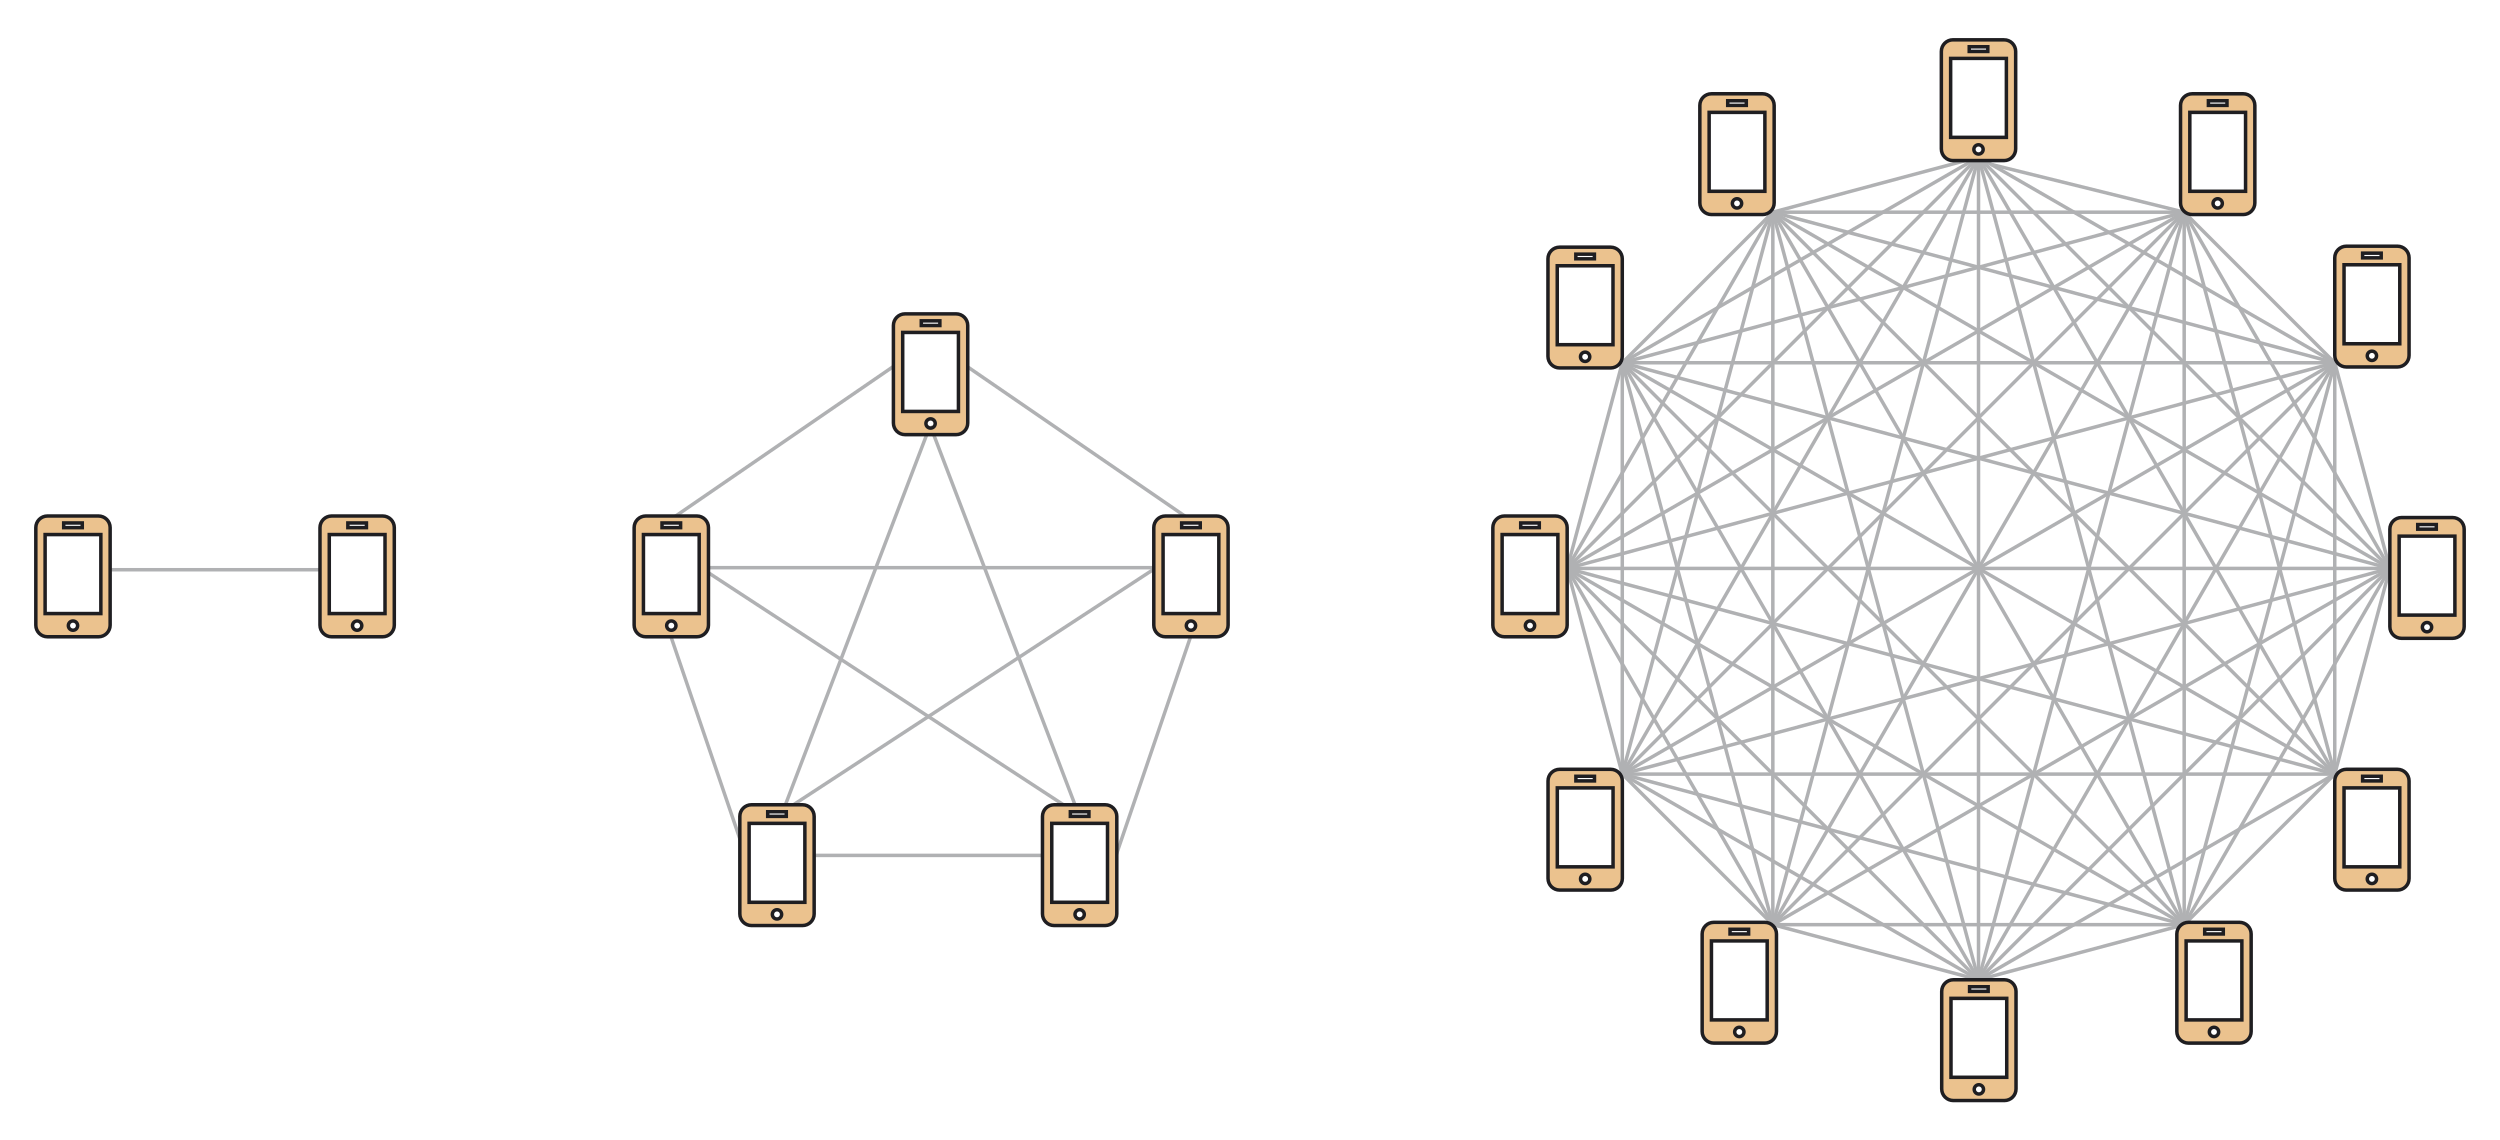 <?xml version="1.0" encoding="UTF-8"?><svg id="uuid-bf660761-bec3-4c57-909f-698d1b77a1ef" xmlns="http://www.w3.org/2000/svg" width="570" height="260" viewBox="0 0 570 260"><defs><style>.uuid-70bcf04f-692b-43c2-b23b-49f24729b591{fill:#ebc28e;stroke:#1f1e21;}.uuid-70bcf04f-692b-43c2-b23b-49f24729b591,.uuid-3e6c220f-f101-45e3-86ba-83ed91d2330a{stroke-miterlimit:10;stroke-width:.8px;}.uuid-3e6c220f-f101-45e3-86ba-83ed91d2330a{fill:none;stroke:#b0b1b3;}</style></defs><line class="uuid-3e6c220f-f101-45e3-86ba-83ed91d2330a" x1="25.112" y1="129.899" x2="72.957" y2="129.899"/><line class="uuid-3e6c220f-f101-45e3-86ba-83ed91d2330a" x1="159.748" y1="129.429" x2="263.603" y2="129.429"/><line class="uuid-3e6c220f-f101-45e3-86ba-83ed91d2330a" x1="212.044" y1="97.123" x2="178.467" y2="185.075"/><line class="uuid-3e6c220f-f101-45e3-86ba-83ed91d2330a" x1="203.698" y1="83.549" x2="153.468" y2="118.055"/><line class="uuid-3e6c220f-f101-45e3-86ba-83ed91d2330a" x1="220.643" y1="83.663" x2="270.712" y2="118.055"/><line class="uuid-3e6c220f-f101-45e3-86ba-83ed91d2330a" x1="263.603" y1="129.429" x2="178.467" y2="185.075"/><line class="uuid-3e6c220f-f101-45e3-86ba-83ed91d2330a" x1="271.377" y1="145.401" x2="254.458" y2="195.032"/><line class="uuid-3e6c220f-f101-45e3-86ba-83ed91d2330a" x1="153.058" y1="145.401" x2="169.976" y2="195.032"/><line class="uuid-3e6c220f-f101-45e3-86ba-83ed91d2330a" x1="159.748" y1="129.429" x2="244.884" y2="185.075"/><line class="uuid-3e6c220f-f101-45e3-86ba-83ed91d2330a" x1="212.128" y1="97.123" x2="245.705" y2="185.075"/><line class="uuid-3e6c220f-f101-45e3-86ba-83ed91d2330a" x1="184.028" y1="195.032" x2="239.286" y2="195.032"/><line class="uuid-3e6c220f-f101-45e3-86ba-83ed91d2330a" x1="451.101" y1="35.814" x2="451.101" y2="223.388"/><line class="uuid-3e6c220f-f101-45e3-86ba-83ed91d2330a" x1="451.101" y1="35.814" x2="369.879" y2="82.707"/><line class="uuid-3e6c220f-f101-45e3-86ba-83ed91d2330a" x1="451.101" y1="35.814" x2="404.207" y2="48.379"/><line class="uuid-3e6c220f-f101-45e3-86ba-83ed91d2330a" x1="451.101" y1="35.814" x2="357.313" y2="129.601"/><line class="uuid-3e6c220f-f101-45e3-86ba-83ed91d2330a" x1="451.101" y1="35.814" x2="369.879" y2="176.495"/><line class="uuid-3e6c220f-f101-45e3-86ba-83ed91d2330a" x1="451.101" y1="35.814" x2="404.207" y2="210.823"/><line class="uuid-3e6c220f-f101-45e3-86ba-83ed91d2330a" x1="451.101" y1="35.814" x2="497.994" y2="210.823"/><line class="uuid-3e6c220f-f101-45e3-86ba-83ed91d2330a" x1="451.101" y1="35.814" x2="532.323" y2="176.495"/><line class="uuid-3e6c220f-f101-45e3-86ba-83ed91d2330a" x1="451.101" y1="35.814" x2="544.888" y2="129.601"/><line class="uuid-3e6c220f-f101-45e3-86ba-83ed91d2330a" x1="451.101" y1="35.814" x2="532.323" y2="82.707"/><line class="uuid-3e6c220f-f101-45e3-86ba-83ed91d2330a" x1="404.207" y1="48.379" x2="497.994" y2="210.823"/><line class="uuid-3e6c220f-f101-45e3-86ba-83ed91d2330a" x1="404.207" y1="48.379" x2="357.313" y2="129.601"/><line class="uuid-3e6c220f-f101-45e3-86ba-83ed91d2330a" x1="404.207" y1="48.379" x2="369.879" y2="82.707"/><line class="uuid-3e6c220f-f101-45e3-86ba-83ed91d2330a" x1="404.207" y1="48.379" x2="404.207" y2="210.823"/><line class="uuid-3e6c220f-f101-45e3-86ba-83ed91d2330a" x1="404.207" y1="48.379" x2="369.879" y2="176.495"/><line class="uuid-3e6c220f-f101-45e3-86ba-83ed91d2330a" x1="404.207" y1="48.379" x2="451.101" y2="223.388"/><line class="uuid-3e6c220f-f101-45e3-86ba-83ed91d2330a" x1="404.207" y1="48.379" x2="532.323" y2="176.495"/><line class="uuid-3e6c220f-f101-45e3-86ba-83ed91d2330a" x1="404.207" y1="48.379" x2="544.888" y2="129.601"/><line class="uuid-3e6c220f-f101-45e3-86ba-83ed91d2330a" x1="404.207" y1="48.379" x2="532.323" y2="82.707"/><line class="uuid-3e6c220f-f101-45e3-86ba-83ed91d2330a" x1="404.207" y1="210.823" x2="532.323" y2="82.707"/><line class="uuid-3e6c220f-f101-45e3-86ba-83ed91d2330a" x1="404.207" y1="48.379" x2="497.994" y2="48.379"/><line class="uuid-3e6c220f-f101-45e3-86ba-83ed91d2330a" x1="454.008" y1="37.492" x2="497.994" y2="48.379"/><line class="uuid-3e6c220f-f101-45e3-86ba-83ed91d2330a" x1="369.879" y1="82.707" x2="532.323" y2="176.495"/><line class="uuid-3e6c220f-f101-45e3-86ba-83ed91d2330a" x1="369.879" y1="82.707" x2="369.879" y2="176.495"/><line class="uuid-3e6c220f-f101-45e3-86ba-83ed91d2330a" x1="369.879" y1="82.707" x2="357.313" y2="129.601"/><line class="uuid-3e6c220f-f101-45e3-86ba-83ed91d2330a" x1="369.879" y1="82.707" x2="404.207" y2="210.823"/><line class="uuid-3e6c220f-f101-45e3-86ba-83ed91d2330a" x1="369.879" y1="82.707" x2="451.101" y2="223.388"/><line class="uuid-3e6c220f-f101-45e3-86ba-83ed91d2330a" x1="369.879" y1="82.707" x2="497.994" y2="210.823"/><line class="uuid-3e6c220f-f101-45e3-86ba-83ed91d2330a" x1="369.879" y1="82.707" x2="544.888" y2="129.601"/><line class="uuid-3e6c220f-f101-45e3-86ba-83ed91d2330a" x1="369.879" y1="82.707" x2="532.323" y2="82.707"/><line class="uuid-3e6c220f-f101-45e3-86ba-83ed91d2330a" x1="369.879" y1="82.707" x2="497.994" y2="48.379"/><line class="uuid-3e6c220f-f101-45e3-86ba-83ed91d2330a" x1="357.313" y1="129.601" x2="544.888" y2="129.601"/><line class="uuid-3e6c220f-f101-45e3-86ba-83ed91d2330a" x1="404.207" y1="210.823" x2="544.888" y2="129.601"/><line class="uuid-3e6c220f-f101-45e3-86ba-83ed91d2330a" x1="357.313" y1="129.601" x2="404.207" y2="210.823"/><line class="uuid-3e6c220f-f101-45e3-86ba-83ed91d2330a" x1="357.313" y1="129.601" x2="451.101" y2="223.388"/><line class="uuid-3e6c220f-f101-45e3-86ba-83ed91d2330a" x1="357.313" y1="129.601" x2="497.994" y2="210.823"/><line class="uuid-3e6c220f-f101-45e3-86ba-83ed91d2330a" x1="357.313" y1="129.601" x2="532.323" y2="176.495"/><line class="uuid-3e6c220f-f101-45e3-86ba-83ed91d2330a" x1="357.313" y1="129.601" x2="532.323" y2="82.707"/><line class="uuid-3e6c220f-f101-45e3-86ba-83ed91d2330a" x1="357.313" y1="129.601" x2="497.994" y2="48.379"/><line class="uuid-3e6c220f-f101-45e3-86ba-83ed91d2330a" x1="357.313" y1="129.601" x2="369.879" y2="176.495"/><line class="uuid-3e6c220f-f101-45e3-86ba-83ed91d2330a" x1="369.879" y1="176.495" x2="532.323" y2="82.707"/><line class="uuid-3e6c220f-f101-45e3-86ba-83ed91d2330a" x1="369.879" y1="176.495" x2="544.888" y2="129.601"/><line class="uuid-3e6c220f-f101-45e3-86ba-83ed91d2330a" x1="369.879" y1="176.495" x2="532.323" y2="176.495"/><line class="uuid-3e6c220f-f101-45e3-86ba-83ed91d2330a" x1="369.879" y1="176.495" x2="497.994" y2="210.823"/><line class="uuid-3e6c220f-f101-45e3-86ba-83ed91d2330a" x1="369.879" y1="176.495" x2="451.101" y2="223.388"/><line class="uuid-3e6c220f-f101-45e3-86ba-83ed91d2330a" x1="404.207" y1="210.823" x2="451.101" y2="223.388"/><line class="uuid-3e6c220f-f101-45e3-86ba-83ed91d2330a" x1="497.994" y1="210.823" x2="451.101" y2="223.388"/><line class="uuid-3e6c220f-f101-45e3-86ba-83ed91d2330a" x1="497.994" y1="210.823" x2="404.207" y2="210.823"/><line class="uuid-3e6c220f-f101-45e3-86ba-83ed91d2330a" x1="532.323" y1="176.495" x2="451.101" y2="223.388"/><line class="uuid-3e6c220f-f101-45e3-86ba-83ed91d2330a" x1="544.888" y1="129.601" x2="451.101" y2="223.388"/><line class="uuid-3e6c220f-f101-45e3-86ba-83ed91d2330a" x1="532.323" y1="82.707" x2="451.101" y2="223.388"/><line class="uuid-3e6c220f-f101-45e3-86ba-83ed91d2330a" x1="497.994" y1="48.379" x2="451.101" y2="223.388"/><line class="uuid-3e6c220f-f101-45e3-86ba-83ed91d2330a" x1="497.994" y1="210.823" x2="532.323" y2="176.495"/><line class="uuid-3e6c220f-f101-45e3-86ba-83ed91d2330a" x1="497.994" y1="210.823" x2="544.888" y2="129.601"/><line class="uuid-3e6c220f-f101-45e3-86ba-83ed91d2330a" x1="497.994" y1="210.823" x2="532.323" y2="82.707"/><line class="uuid-3e6c220f-f101-45e3-86ba-83ed91d2330a" x1="497.994" y1="210.823" x2="497.994" y2="48.379"/><line class="uuid-3e6c220f-f101-45e3-86ba-83ed91d2330a" x1="544.888" y1="129.601" x2="532.323" y2="176.495"/><line class="uuid-3e6c220f-f101-45e3-86ba-83ed91d2330a" x1="532.323" y1="82.707" x2="532.323" y2="176.495"/><line class="uuid-3e6c220f-f101-45e3-86ba-83ed91d2330a" x1="497.994" y1="48.379" x2="532.323" y2="176.495"/><line class="uuid-3e6c220f-f101-45e3-86ba-83ed91d2330a" x1="544.888" y1="129.601" x2="532.323" y2="82.707"/><line class="uuid-3e6c220f-f101-45e3-86ba-83ed91d2330a" x1="544.888" y1="129.601" x2="497.994" y2="48.379"/><line class="uuid-3e6c220f-f101-45e3-86ba-83ed91d2330a" x1="497.994" y1="48.379" x2="532.323" y2="82.707"/><line class="uuid-3e6c220f-f101-45e3-86ba-83ed91d2330a" x1="369.879" y1="176.495" x2="404.207" y2="210.823"/><line class="uuid-3e6c220f-f101-45e3-86ba-83ed91d2330a" x1="404.207" y1="210.823" x2="497.994" y2="48.379"/><line class="uuid-3e6c220f-f101-45e3-86ba-83ed91d2330a" x1="369.879" y1="176.495" x2="497.994" y2="48.379"/><path class="uuid-70bcf04f-692b-43c2-b23b-49f24729b591" d="M251.982,183.487h-11.649c-1.462,0-2.648,1.185-2.648,2.648v22.239c0,1.462,1.185,2.648,2.648,2.648h11.649c1.462,0,2.648-1.185,2.648-2.648v-22.239c0-1.462-1.185-2.648-2.648-2.648ZM244.04,185.075h4.236v1.059h-4.236v-1.059ZM246.158,209.535c-.585,0-1.059-.474-1.059-1.059s.474-1.059,1.059-1.059,1.059.474,1.059,1.059-.474,1.059-1.059,1.059ZM252.512,205.726h-12.708v-18.003h12.708v18.003Z"/><path class="uuid-70bcf04f-692b-43c2-b23b-49f24729b591" d="M182.98,183.487h-11.649c-1.462,0-2.648,1.185-2.648,2.648v22.239c0,1.462,1.185,2.648,2.648,2.648h11.649c1.462,0,2.648-1.185,2.648-2.648v-22.239c0-1.462-1.185-2.648-2.648-2.648ZM175.037,185.075h4.236v1.059h-4.236v-1.059ZM177.155,209.535c-.585,0-1.059-.474-1.059-1.059s.474-1.059,1.059-1.059,1.059.474,1.059,1.059-.474,1.059-1.059,1.059ZM183.509,205.726h-12.708v-18.003h12.708v18.003Z"/><path class="uuid-70bcf04f-692b-43c2-b23b-49f24729b591" d="M158.882,117.65h-11.649c-1.462,0-2.648,1.185-2.648,2.648v22.239c0,1.462,1.185,2.648,2.648,2.648h11.649c1.462,0,2.648-1.185,2.648-2.648v-22.239c0-1.462-1.185-2.648-2.648-2.648ZM150.94,119.238h4.236v1.059h-4.236v-1.059ZM153.058,143.698c-.585,0-1.059-.474-1.059-1.059s.474-1.059,1.059-1.059,1.059.474,1.059,1.059-.474,1.059-1.059,1.059ZM159.412,139.889h-12.708v-18.003h12.708v18.003Z"/><path class="uuid-70bcf04f-692b-43c2-b23b-49f24729b591" d="M87.253,117.65h-11.649c-1.462,0-2.648,1.185-2.648,2.648v22.239c0,1.462,1.185,2.648,2.648,2.648h11.649c1.462,0,2.648-1.185,2.648-2.648v-22.239c0-1.462-1.185-2.648-2.648-2.648ZM79.311,119.238h4.236v1.059h-4.236v-1.059ZM81.429,143.698c-.585,0-1.059-.474-1.059-1.059s.474-1.059,1.059-1.059,1.059.474,1.059,1.059-.474,1.059-1.059,1.059ZM87.783,139.889h-12.708v-18.003h12.708v18.003Z"/><path class="uuid-70bcf04f-692b-43c2-b23b-49f24729b591" d="M22.464,117.65h-11.649c-1.462,0-2.648,1.185-2.648,2.648v22.239c0,1.462,1.185,2.648,2.648,2.648h11.649c1.462,0,2.648-1.185,2.648-2.648v-22.239c0-1.462-1.185-2.648-2.648-2.648ZM14.522,119.238h4.236v1.059h-4.236v-1.059ZM16.64,143.698c-.585,0-1.059-.474-1.059-1.059s.474-1.059,1.059-1.059,1.059.474,1.059,1.059-.474,1.059-1.059,1.059ZM22.994,139.889h-12.708v-18.003h12.708v18.003Z"/><path class="uuid-70bcf04f-692b-43c2-b23b-49f24729b591" d="M217.995,71.563h-11.649c-1.462,0-2.648,1.185-2.648,2.648v22.239c0,1.462,1.185,2.648,2.648,2.648h11.649c1.462,0,2.648-1.185,2.648-2.648v-22.239c0-1.462-1.185-2.648-2.648-2.648ZM210.052,73.151h4.236v1.059h-4.236v-1.059ZM212.17,97.611c-.585,0-1.059-.474-1.059-1.059s.474-1.059,1.059-1.059,1.059.474,1.059,1.059-.474,1.059-1.059,1.059ZM218.524,93.802h-12.708v-18.003h12.708v18.003Z"/><path class="uuid-70bcf04f-692b-43c2-b23b-49f24729b591" d="M277.361,117.65h-11.649c-1.462,0-2.648,1.185-2.648,2.648v22.239c0,1.462,1.185,2.648,2.648,2.648h11.649c1.462,0,2.648-1.185,2.648-2.648v-22.239c0-1.462-1.185-2.648-2.648-2.648ZM269.419,119.238h4.236v1.059h-4.236v-1.059ZM271.537,143.698c-.585,0-1.059-.474-1.059-1.059s.474-1.059,1.059-1.059,1.059.474,1.059,1.059-.474,1.059-1.059,1.059ZM277.891,139.889h-12.708v-18.003h12.708v18.003Z"/><path class="uuid-70bcf04f-692b-43c2-b23b-49f24729b591" d="M354.666,117.65h-11.649c-1.462,0-2.648,1.185-2.648,2.648v22.239c0,1.462,1.185,2.648,2.648,2.648h11.649c1.462,0,2.648-1.185,2.648-2.648v-22.239c0-1.462-1.185-2.648-2.648-2.648ZM346.723,119.238h4.236v1.059h-4.236v-1.059ZM348.841,143.698c-.585,0-1.059-.474-1.059-1.059s.474-1.059,1.059-1.059,1.059.474,1.059,1.059-.474,1.059-1.059,1.059ZM355.195,139.889h-12.708v-18.003h12.708v18.003Z"/><path class="uuid-70bcf04f-692b-43c2-b23b-49f24729b591" d="M367.247,175.402h-11.649c-1.462,0-2.648,1.185-2.648,2.648v22.239c0,1.462,1.185,2.648,2.648,2.648h11.649c1.462,0,2.648-1.185,2.648-2.648v-22.239c0-1.462-1.185-2.648-2.648-2.648ZM359.304,176.99h4.236v1.059h-4.236v-1.059ZM361.422,201.45c-.585,0-1.059-.474-1.059-1.059s.474-1.059,1.059-1.059,1.059.474,1.059,1.059-.474,1.059-1.059,1.059ZM367.776,197.641h-12.708v-18.003h12.708v18.003Z"/><path class="uuid-70bcf04f-692b-43c2-b23b-49f24729b591" d="M402.389,210.294h-11.649c-1.462,0-2.648,1.185-2.648,2.648v22.239c0,1.462,1.185,2.648,2.648,2.648h11.649c1.462,0,2.648-1.185,2.648-2.648v-22.239c0-1.462-1.185-2.648-2.648-2.648ZM394.446,211.882h4.236v1.059h-4.236v-1.059ZM396.564,236.342c-.585,0-1.059-.474-1.059-1.059s.474-1.059,1.059-1.059,1.059.474,1.059,1.059-.474,1.059-1.059,1.059ZM402.918,232.533h-12.708v-18.003h12.708v18.003Z"/><path class="uuid-70bcf04f-692b-43c2-b23b-49f24729b591" d="M457.005,223.388h-11.649c-1.462,0-2.648,1.185-2.648,2.648v22.239c0,1.462,1.185,2.648,2.648,2.648h11.649c1.462,0,2.648-1.185,2.648-2.648v-22.239c0-1.462-1.185-2.648-2.648-2.648ZM449.063,224.977h4.236v1.059h-4.236v-1.059ZM451.181,249.436c-.585,0-1.059-.474-1.059-1.059s.474-1.059,1.059-1.059,1.059.474,1.059,1.059-.474,1.059-1.059,1.059ZM457.535,245.627h-12.708v-18.003h12.708v18.003Z"/><path class="uuid-70bcf04f-692b-43c2-b23b-49f24729b591" d="M367.231,56.357h-11.649c-1.462,0-2.648,1.185-2.648,2.648v22.239c0,1.462,1.185,2.648,2.648,2.648h11.649c1.462,0,2.648-1.185,2.648-2.648v-22.239c0-1.462-1.185-2.648-2.648-2.648ZM359.289,57.946h4.236v1.059h-4.236v-1.059ZM361.407,82.405c-.585,0-1.059-.474-1.059-1.059s.474-1.059,1.059-1.059,1.059.474,1.059,1.059-.474,1.059-1.059,1.059ZM367.761,78.596h-12.708v-18.003h12.708v18.003Z"/><path class="uuid-70bcf04f-692b-43c2-b23b-49f24729b591" d="M401.862,21.381h-11.649c-1.462,0-2.648,1.185-2.648,2.648v22.239c0,1.462,1.185,2.648,2.648,2.648h11.649c1.462,0,2.648-1.185,2.648-2.648v-22.239c0-1.462-1.185-2.648-2.648-2.648ZM393.92,22.97h4.236v1.059h-4.236v-1.059ZM396.038,47.43c-.585,0-1.059-.474-1.059-1.059s.474-1.059,1.059-1.059,1.059.474,1.059,1.059-.474,1.059-1.059,1.059ZM402.392,43.621h-12.708v-18.003h12.708v18.003Z"/><path class="uuid-70bcf04f-692b-43c2-b23b-49f24729b591" d="M456.924,9.078h-11.649c-1.462,0-2.648,1.185-2.648,2.648v22.239c0,1.462,1.185,2.648,2.648,2.648h11.649c1.462,0,2.648-1.185,2.648-2.648V11.725c0-1.462-1.185-2.648-2.648-2.648ZM448.982,10.666h4.236v1.059h-4.236v-1.059ZM451.1,35.126c-.585,0-1.059-.474-1.059-1.059s.474-1.059,1.059-1.059,1.059.474,1.059,1.059-.474,1.059-1.059,1.059ZM457.454,31.317h-12.708V13.314h12.708v18.003Z"/><path class="uuid-70bcf04f-692b-43c2-b23b-49f24729b591" d="M511.457,21.381h-11.649c-1.462,0-2.648,1.185-2.648,2.648v22.239c0,1.462,1.185,2.648,2.648,2.648h11.649c1.462,0,2.648-1.185,2.648-2.648v-22.239c0-1.462-1.185-2.648-2.648-2.648ZM503.515,22.97h4.236v1.059h-4.236v-1.059ZM505.633,47.43c-.585,0-1.059-.474-1.059-1.059s.474-1.059,1.059-1.059,1.059.474,1.059,1.059-.474,1.059-1.059,1.059ZM511.987,43.621h-12.708v-18.003h12.708v18.003Z"/><path class="uuid-70bcf04f-692b-43c2-b23b-49f24729b591" d="M546.62,56.135h-11.649c-1.462,0-2.648,1.185-2.648,2.648v22.239c0,1.462,1.185,2.648,2.648,2.648h11.649c1.462,0,2.648-1.185,2.648-2.648v-22.239c0-1.462-1.185-2.648-2.648-2.648ZM538.677,57.724h4.236v1.059h-4.236v-1.059ZM540.795,82.183c-.585,0-1.059-.474-1.059-1.059s.474-1.059,1.059-1.059,1.059.474,1.059,1.059-.474,1.059-1.059,1.059ZM547.149,78.374h-12.708v-18.003h12.708v18.003Z"/><path class="uuid-70bcf04f-692b-43c2-b23b-49f24729b591" d="M559.185,118.003h-11.649c-1.462,0-2.648,1.185-2.648,2.648v22.239c0,1.462,1.185,2.648,2.648,2.648h11.649c1.462,0,2.648-1.185,2.648-2.648v-22.239c0-1.462-1.185-2.648-2.648-2.648ZM551.242,119.591h4.236v1.059h-4.236v-1.059ZM553.36,144.051c-.585,0-1.059-.474-1.059-1.059s.474-1.059,1.059-1.059,1.059.474,1.059,1.059-.474,1.059-1.059,1.059ZM559.714,140.242h-12.708v-18.003h12.708v18.003Z"/><path class="uuid-70bcf04f-692b-43c2-b23b-49f24729b591" d="M546.62,175.402h-11.649c-1.462,0-2.648,1.185-2.648,2.648v22.239c0,1.462,1.185,2.648,2.648,2.648h11.649c1.462,0,2.648-1.185,2.648-2.648v-22.239c0-1.462-1.185-2.648-2.648-2.648ZM538.677,176.99h4.236v1.059h-4.236v-1.059ZM540.795,201.45c-.585,0-1.059-.474-1.059-1.059s.474-1.059,1.059-1.059,1.059.474,1.059,1.059-.474,1.059-1.059,1.059ZM547.149,197.641h-12.708v-18.003h12.708v18.003Z"/><path class="uuid-70bcf04f-692b-43c2-b23b-49f24729b591" d="M510.615,210.294h-11.649c-1.462,0-2.648,1.185-2.648,2.648v22.239c0,1.462,1.185,2.648,2.648,2.648h11.649c1.462,0,2.648-1.185,2.648-2.648v-22.239c0-1.462-1.185-2.648-2.648-2.648ZM502.672,211.882h4.236v1.059h-4.236v-1.059ZM504.79,236.342c-.585,0-1.059-.474-1.059-1.059s.474-1.059,1.059-1.059,1.059.474,1.059,1.059-.474,1.059-1.059,1.059ZM511.144,232.533h-12.708v-18.003h12.708v18.003Z"/></svg>